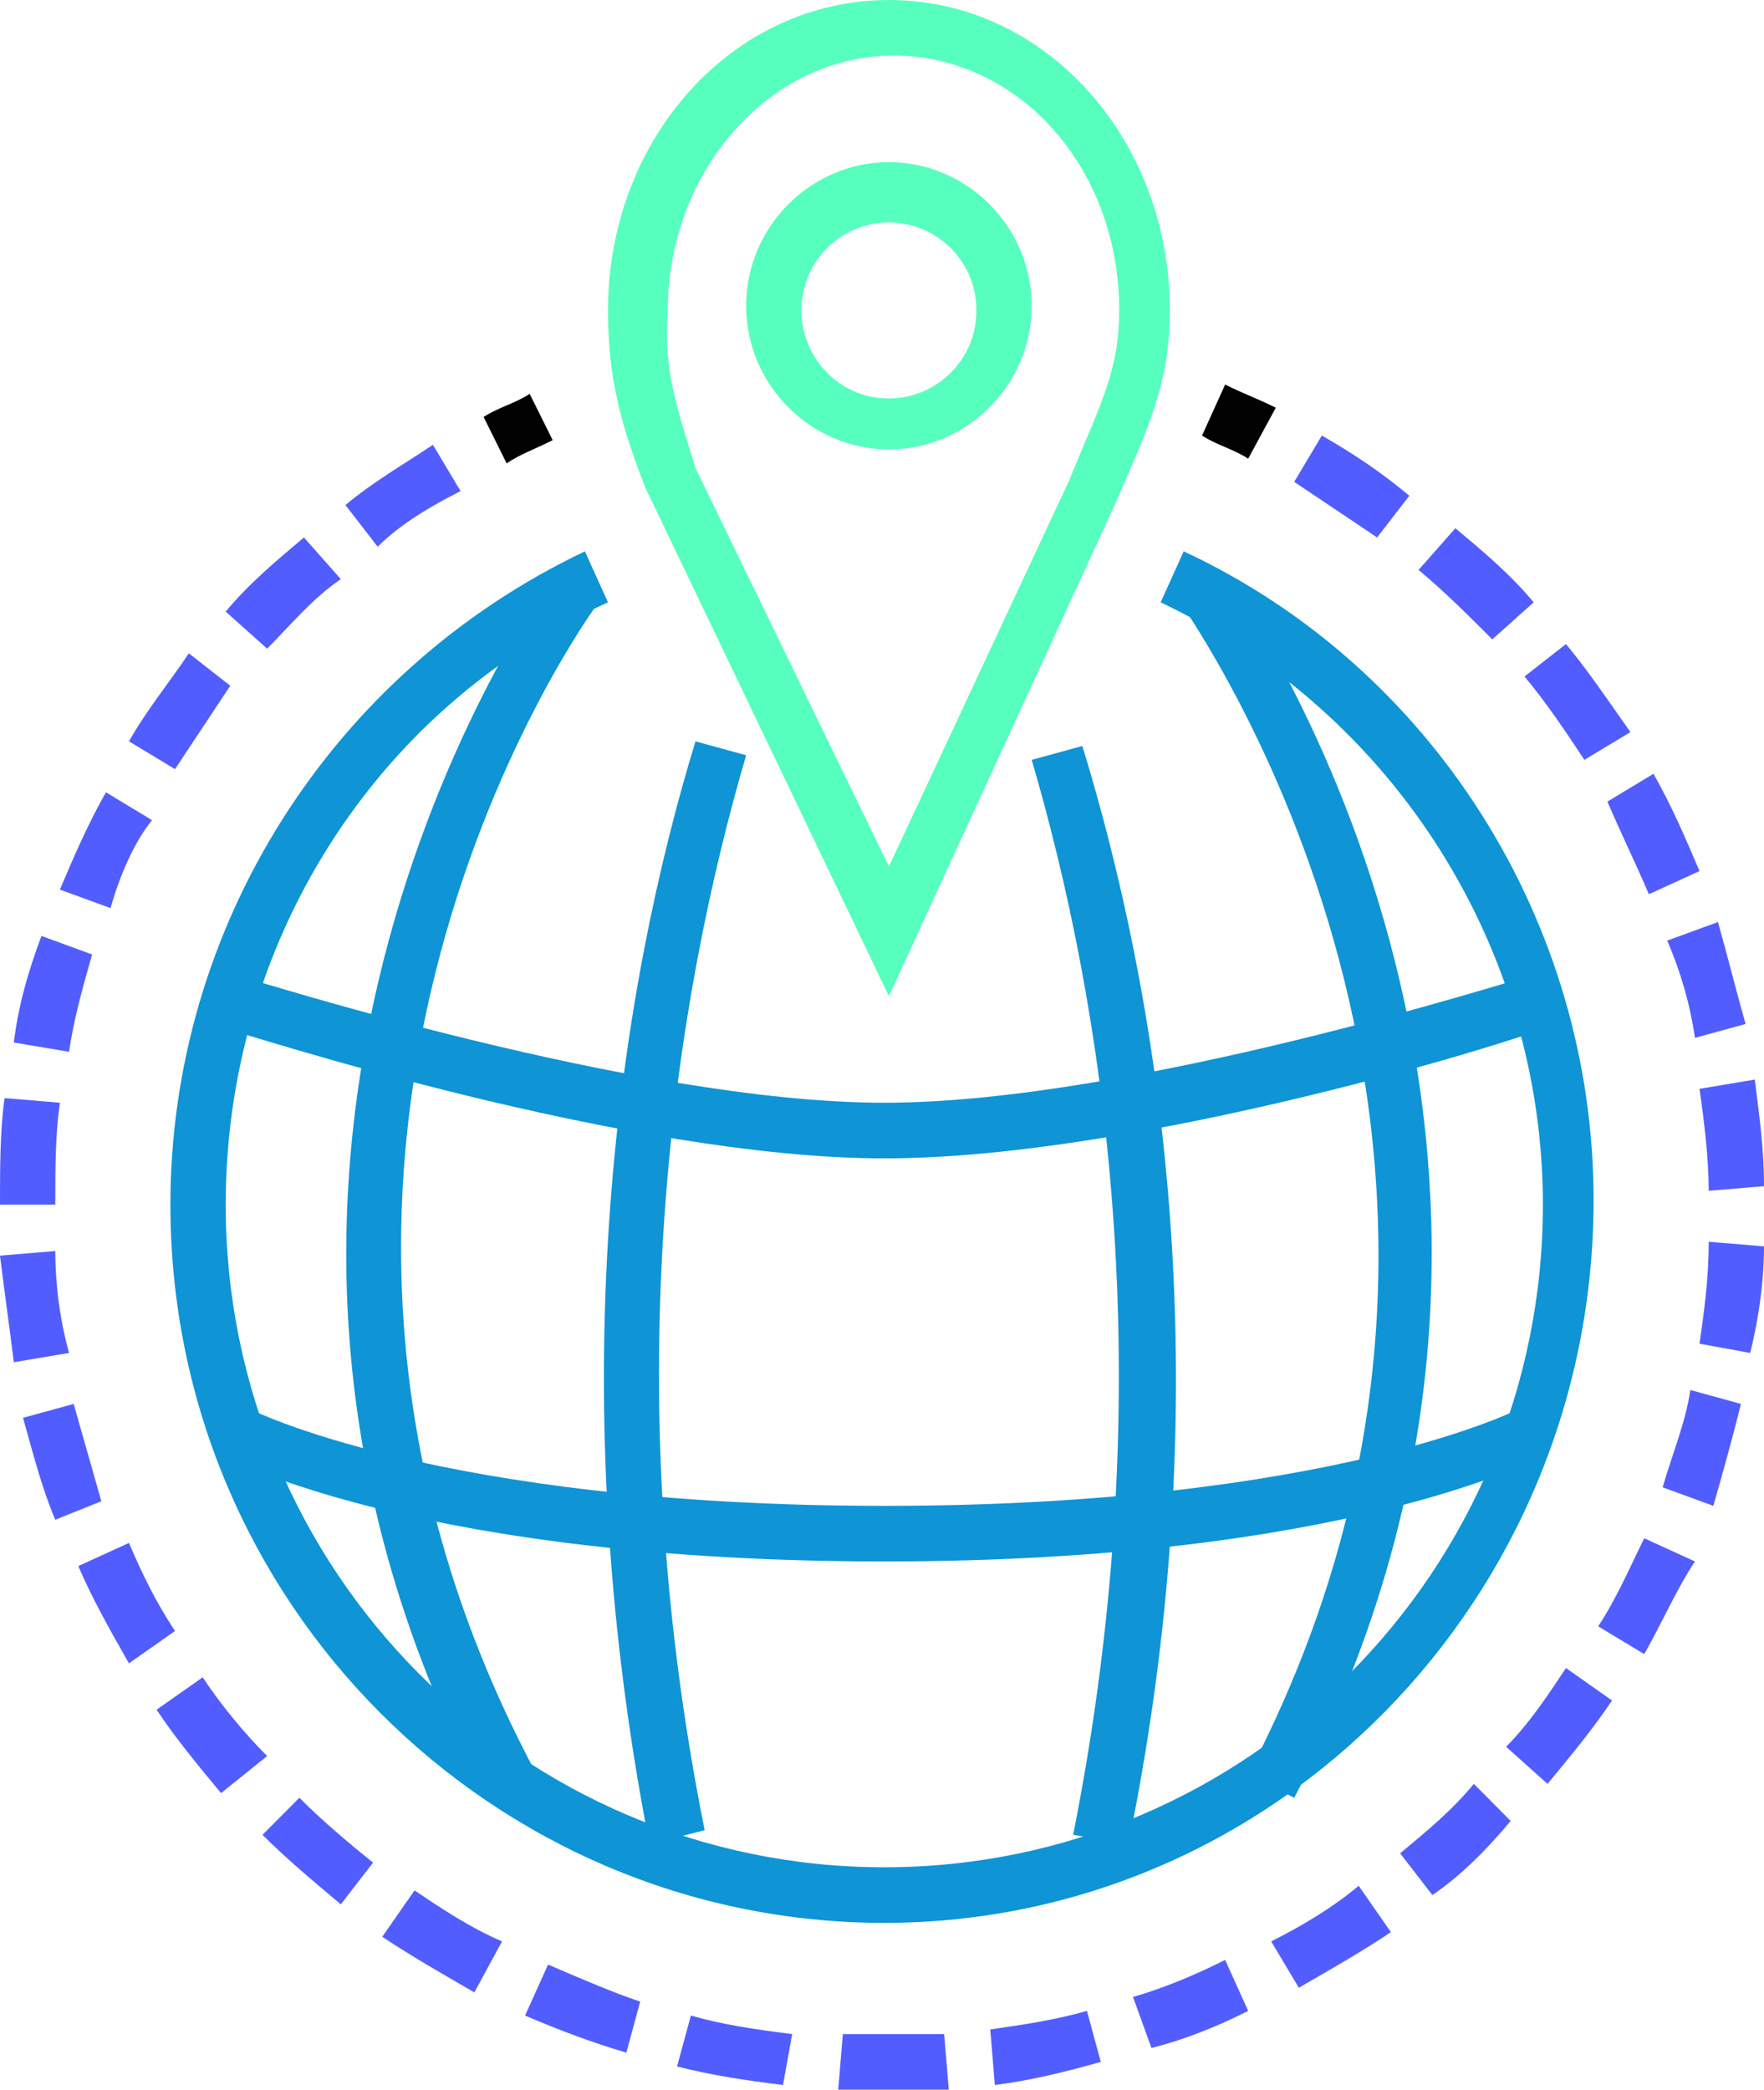 <svg width="38" height="45" viewBox="0 0 38 45" fill="none" xmlns="http://www.w3.org/2000/svg">
<path d="M19.049 41.408C10.616 41.408 3.671 34.523 3.671 25.942C3.671 19.956 7.143 14.468 12.6 11.873L13.097 12.971C8.036 15.266 4.862 20.355 4.862 25.942C4.862 33.825 11.211 40.211 19.049 40.211C26.888 40.211 33.237 33.825 33.237 25.942C33.237 20.454 30.062 15.366 25.003 12.971L25.499 11.873C30.856 14.368 34.329 19.856 34.329 25.843C34.329 34.423 27.483 41.408 19.049 41.408Z" fill="#0F94D6"/>
<path d="M19.149 21.452L13.89 10.477C13.394 9.18 13.097 8.182 13.097 6.685C13.097 2.993 15.775 0 19.149 0C22.522 0 25.201 2.993 25.201 6.685C25.201 8.282 24.705 9.279 24.011 10.876L19.149 21.452ZM14.982 10.078L19.149 18.659L23.018 10.377C23.713 8.681 24.11 7.982 24.11 6.685C24.11 3.592 21.927 1.197 19.248 1.197C16.569 1.197 14.386 3.692 14.386 6.685C14.287 7.982 14.585 8.78 14.982 10.078Z" fill="#57FFBE"/>
<path d="M19.149 9.678C17.462 9.678 16.073 8.282 16.073 6.585C16.073 4.889 17.462 3.492 19.149 3.492C20.836 3.492 22.225 4.889 22.225 6.585C22.225 8.282 20.836 9.678 19.149 9.678ZM19.149 4.789C18.157 4.789 17.264 5.588 17.264 6.685C17.264 7.683 18.058 8.581 19.149 8.581C20.141 8.581 21.034 7.783 21.034 6.685C21.034 5.588 20.141 4.789 19.149 4.789Z" fill="#57FFBE"/>
<path d="M19.049 24.945C13.493 24.945 5.258 22.251 4.861 22.151L5.258 21.053C5.357 21.053 13.692 23.747 19.049 23.747C24.407 23.747 32.741 21.053 32.84 21.053L33.237 22.151C32.84 22.35 24.605 24.945 19.049 24.945Z" fill="#0F94D6"/>
<path d="M13.99 39.712C12.005 29.534 13.395 21.153 14.982 15.965L16.073 16.264C14.585 21.353 13.196 29.534 15.18 39.413L13.99 39.712Z" fill="#0F94D6"/>
<path d="M24.308 39.712L23.118 39.512C25.102 29.534 23.713 21.452 22.225 16.363L23.316 16.064C24.904 21.253 26.392 29.534 24.308 39.712Z" fill="#0F94D6"/>
<path d="M19.05 33.625C9.128 33.625 4.961 31.43 4.763 31.33L5.358 30.332C5.358 30.332 9.426 32.428 19.05 32.428C28.674 32.428 32.742 30.332 32.742 30.332L33.337 31.33C33.039 31.43 28.972 33.625 19.05 33.625Z" fill="#0F94D6"/>
<path d="M10.418 38.714C2.976 24.545 11.906 12.373 12.005 12.273L12.898 12.971C12.799 13.071 4.365 24.645 11.509 38.115L10.418 38.714Z" fill="#0F94D6"/>
<path d="M27.88 38.714L26.888 38.215C33.932 24.745 25.499 13.171 25.499 13.071L26.392 12.373C26.392 12.373 35.322 24.546 27.88 38.714Z" fill="#0F94D6"/>
<path d="M26.888 9.878C26.59 9.678 26.193 9.579 25.895 9.379L26.392 8.281C26.788 8.481 27.086 8.581 27.483 8.78L26.888 9.878Z" fill="#010101"/>
<path d="M19.05 45C18.752 45 18.355 45 18.057 45L18.157 43.803C18.851 43.803 19.645 43.803 20.339 43.803L20.439 45C19.843 45 19.447 45 19.05 45ZM16.867 44.9C16.073 44.8 15.379 44.701 14.585 44.501L14.883 43.404C15.577 43.603 16.271 43.703 17.065 43.803L16.867 44.9ZM21.431 44.9L21.332 43.703C22.026 43.603 22.721 43.503 23.415 43.304L23.713 44.401C23.018 44.601 22.224 44.8 21.431 44.9ZM13.493 44.202C12.799 44.002 12.005 43.703 11.311 43.404L11.807 42.306C12.501 42.605 13.196 42.905 13.791 43.104L13.493 44.202ZM24.804 44.102L24.407 43.004C25.102 42.805 25.796 42.505 26.392 42.206L26.888 43.304C26.292 43.603 25.598 43.902 24.804 44.102ZM10.219 42.905C9.525 42.505 8.83 42.106 8.235 41.707L8.93 40.709C9.525 41.109 10.12 41.508 10.815 41.807L10.219 42.905ZM27.979 42.805L27.384 41.807C27.979 41.508 28.674 41.109 29.269 40.61L29.963 41.608C29.368 42.007 28.674 42.406 27.979 42.805ZM7.342 41.009C6.747 40.51 6.151 40.011 5.655 39.512L6.449 38.714C6.945 39.213 7.54 39.712 8.037 40.111L7.342 41.009ZM30.856 40.809L30.162 39.911C30.757 39.412 31.253 39.013 31.749 38.415L32.543 39.213C32.047 39.812 31.452 40.41 30.856 40.809ZM4.762 38.614C4.266 38.016 3.77 37.417 3.373 36.818L4.366 36.12C4.762 36.718 5.258 37.317 5.755 37.816L4.762 38.614ZM33.337 38.415L32.444 37.616C32.94 37.117 33.337 36.519 33.734 35.92L34.726 36.619C34.329 37.217 33.833 37.816 33.337 38.415ZM2.778 35.82C2.381 35.122 1.984 34.423 1.687 33.725L2.778 33.226C3.076 33.925 3.373 34.523 3.77 35.122L2.778 35.82ZM35.42 35.621L34.428 35.022C34.825 34.423 35.123 33.725 35.42 33.126L36.512 33.625C36.115 34.224 35.817 34.922 35.42 35.621ZM1.191 32.727C0.893 32.029 0.695 31.231 0.496 30.532L1.587 30.233C1.786 30.931 1.984 31.63 2.183 32.328L1.191 32.727ZM36.909 32.428L35.817 32.029C36.016 31.33 36.313 30.632 36.413 29.933L37.504 30.233C37.306 31.031 37.107 31.73 36.909 32.428ZM0.298 29.335C0.198 28.537 0.099 27.838 0 27.04L1.191 26.94C1.191 27.639 1.29 28.437 1.488 29.135L0.298 29.335ZM37.702 29.135L36.611 28.936C36.71 28.237 36.809 27.539 36.809 26.741L38 26.84C38 27.539 37.901 28.337 37.702 29.135ZM1.191 25.942H0C0 25.144 0 24.346 0.099 23.647L1.29 23.747C1.191 24.446 1.191 25.144 1.191 25.942ZM36.809 25.643C36.809 24.945 36.71 24.146 36.611 23.448L37.802 23.248C37.901 24.047 38 24.745 38 25.543L36.809 25.643ZM1.488 22.65L0.298 22.45C0.397 21.652 0.595 20.953 0.893 20.155L1.984 20.554C1.786 21.253 1.587 21.951 1.488 22.65ZM36.512 22.35C36.413 21.652 36.214 20.953 35.916 20.255L37.008 19.856C37.206 20.554 37.405 21.352 37.603 22.051L36.512 22.35ZM2.381 19.556L1.29 19.157C1.587 18.459 1.885 17.761 2.282 17.062L3.274 17.661C2.877 18.16 2.58 18.858 2.381 19.556ZM35.52 19.257C35.222 18.559 34.924 17.96 34.627 17.262L35.619 16.663C36.016 17.361 36.313 18.06 36.611 18.758L35.52 19.257ZM3.77 16.563L2.778 15.964C3.175 15.266 3.671 14.667 4.068 14.069L4.961 14.767C4.564 15.366 4.167 15.964 3.77 16.563ZM34.131 16.364C33.734 15.765 33.337 15.166 32.841 14.568L33.734 13.869C34.23 14.468 34.627 15.066 35.123 15.765L34.131 16.364ZM5.755 13.969L4.862 13.171C5.358 12.572 5.953 12.073 6.548 11.574L7.342 12.472C6.747 12.871 6.251 13.47 5.755 13.969ZM32.146 13.769C31.65 13.271 31.154 12.772 30.559 12.273L31.352 11.375C31.948 11.874 32.543 12.373 33.039 12.971L32.146 13.769ZM8.136 11.774L7.441 10.876C8.037 10.377 8.731 9.978 9.326 9.579L9.922 10.576C9.326 10.876 8.632 11.275 8.136 11.774ZM29.666 11.574C29.07 11.175 28.475 10.776 27.88 10.377L28.475 9.379C29.17 9.778 29.765 10.177 30.36 10.676L29.666 11.574Z" fill="#525DFF"/>
<path d="M10.914 9.978L10.418 8.98C10.716 8.78 11.113 8.681 11.41 8.481L11.906 9.479C11.509 9.678 11.212 9.778 10.914 9.978Z" fill="#010101"/>
</svg>
